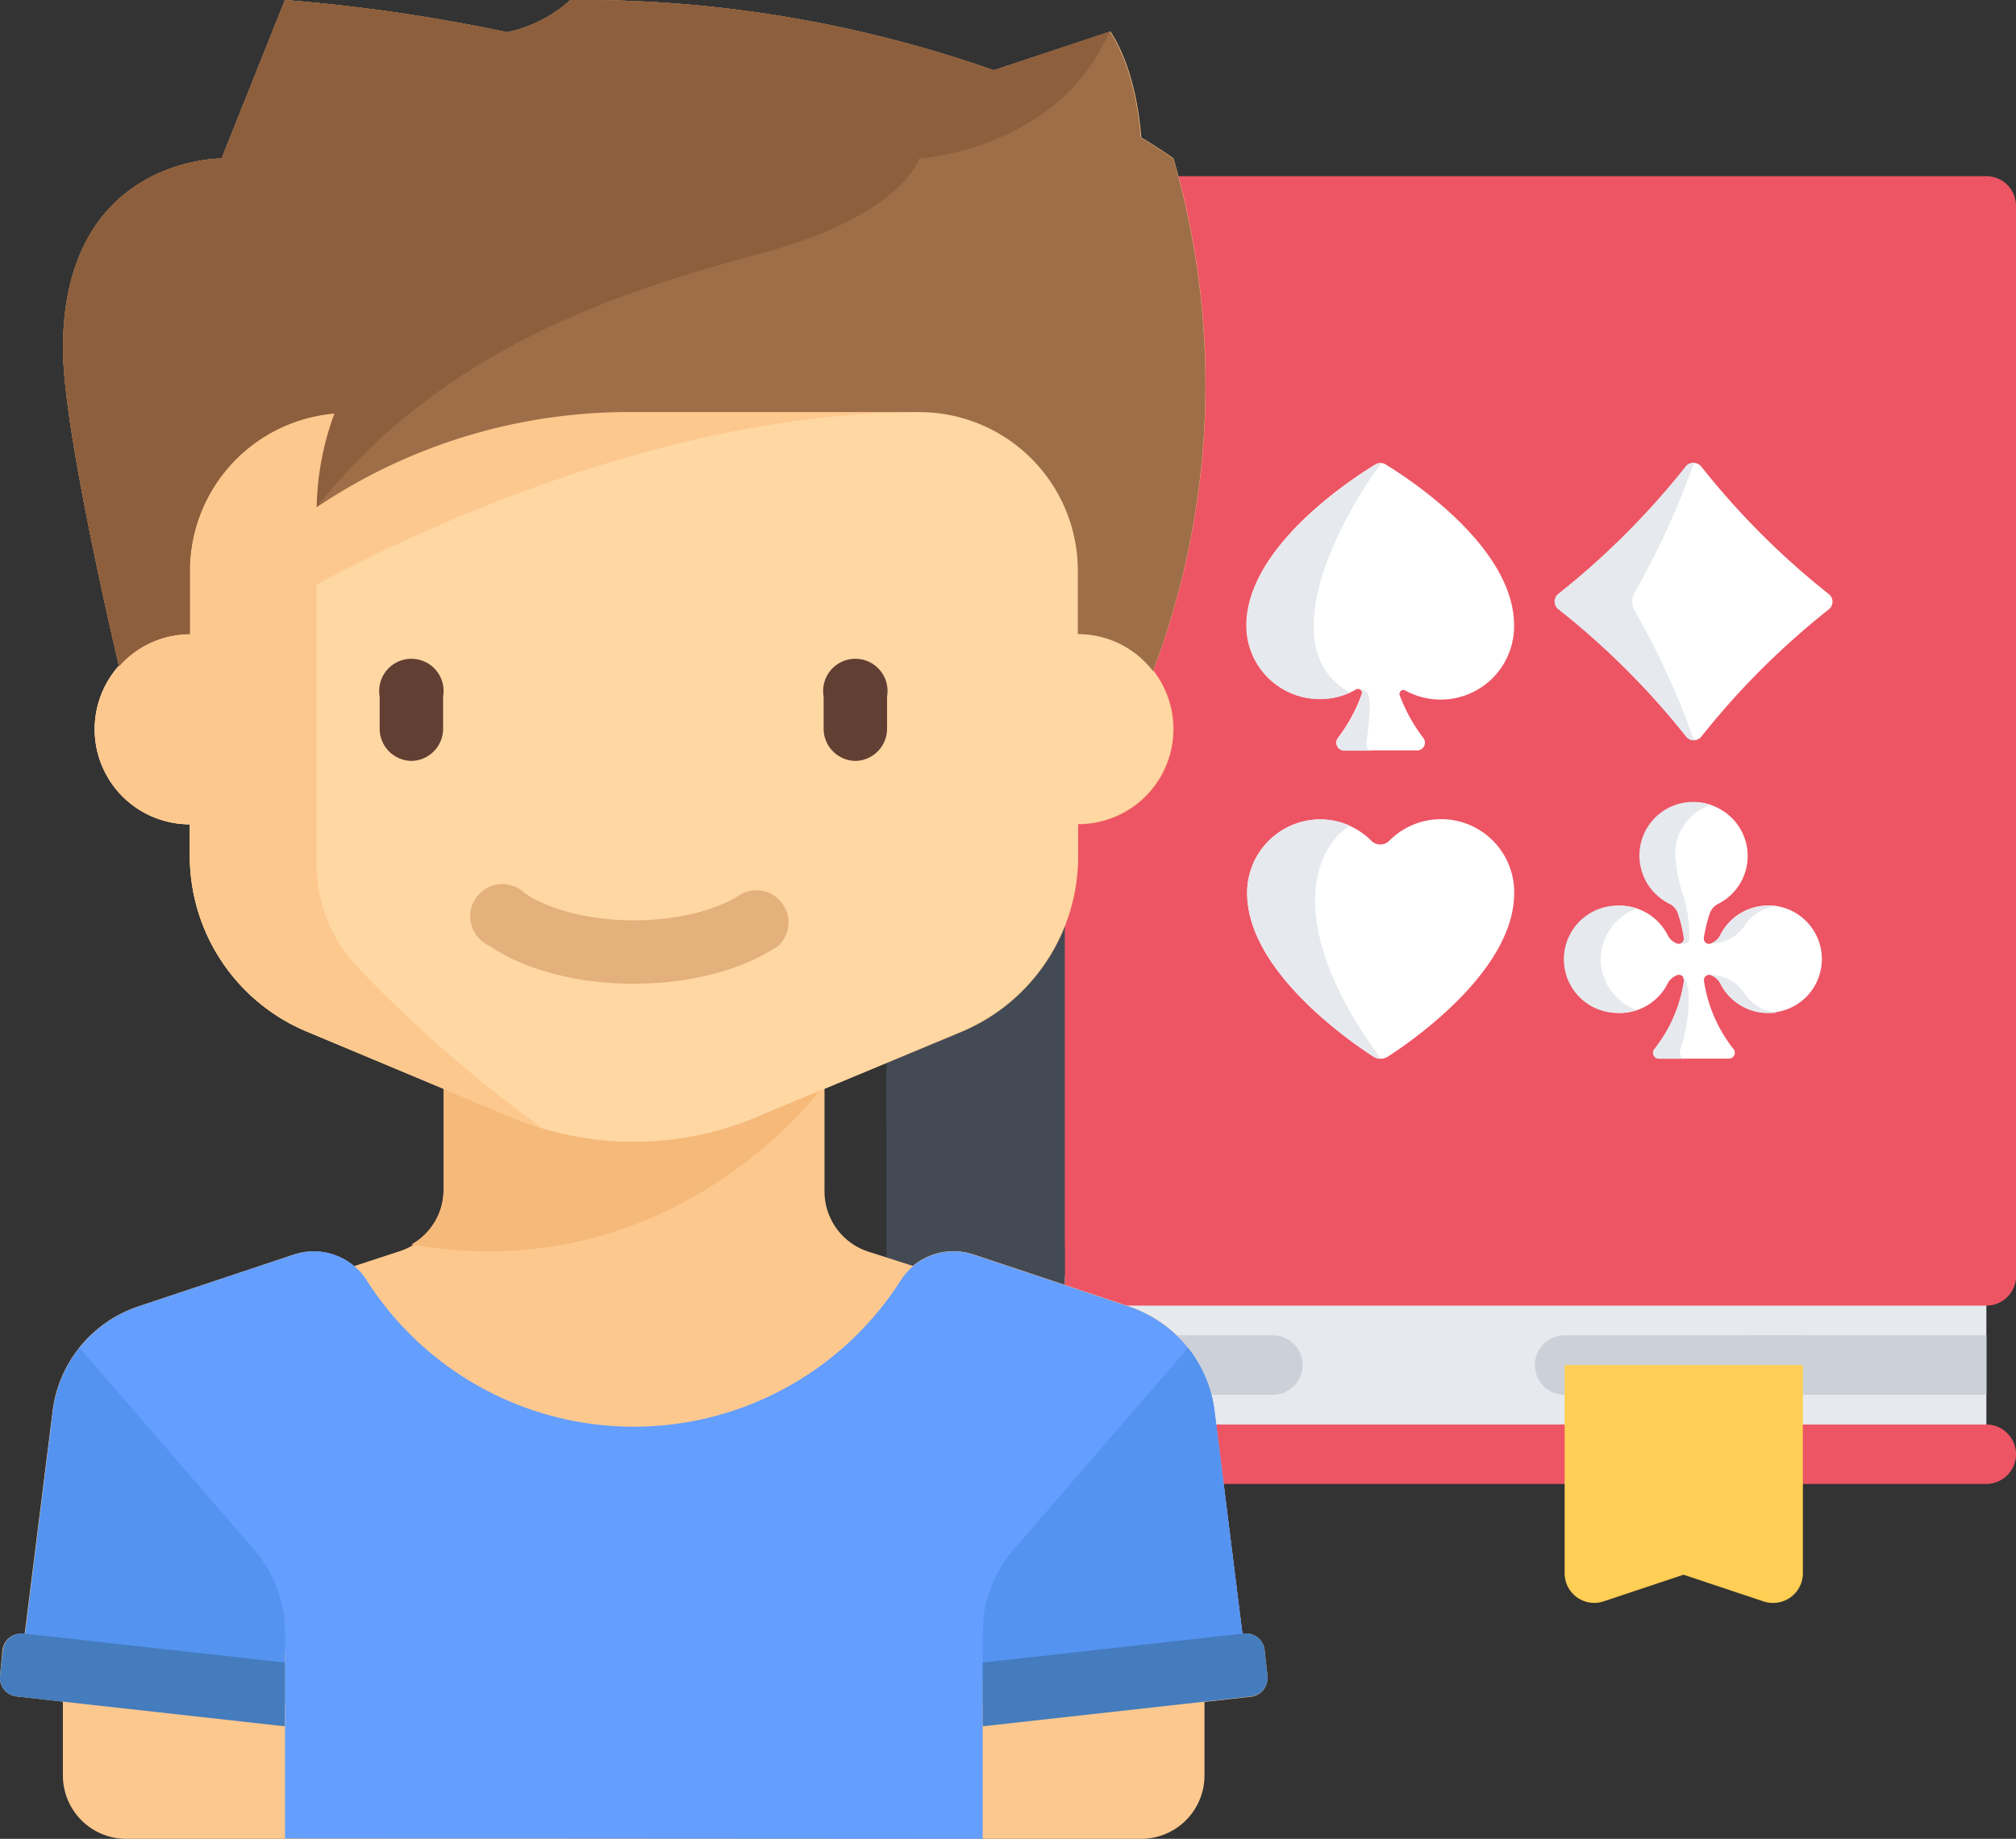 <svg xmlns="http://www.w3.org/2000/svg" xmlns:xlink="http://www.w3.org/1999/xlink" viewBox="0 0 187.86 171.39"><rect x="0" y="0" width="187.86" height="171.39" fill="#333333" stroke="none"/><defs><style>.cls-1,.cls-20{fill:none}.cls-2{fill:#434a54}.cls-3{fill:#e6e9ed}.cls-4{fill:#ed5564}.cls-5{fill:#ccd1d9}.cls-6{fill:#ffce54}.cls-7{clip-path:url(#clip-path)}.cls-8{fill:#fdc88e}.cls-9{fill:#f5b97a}.cls-10{fill:#ffd7a3}.cls-11{fill:#649eff}.cls-12{fill:#623f33}.cls-13{fill:#e4b07b}.cls-14{fill:#5493f0}.cls-15{fill:#447cbd}.cls-16{fill:#9d6e48}.cls-17{fill:#8d5f3d}.cls-18{fill:#fff}.cls-19{fill:#515262}.cls-20{stroke:#646464;stroke-linecap:round;stroke-linejoin:round;stroke-width:.7px}</style><clipPath id="clip-path" transform="translate(0 -0.37)"><path class="cls-1" d="M0 0h118.13v172.21H0z"/></clipPath></defs><title>guide-fuer-casino-neulinge---unser-guide-fuer-neulinge-im-onlinecasino</title><g id="Layer_2" data-name="Layer 2"><g id="Layer_1-2" data-name="Layer 1"><path class="cls-2" d="M93.68 16.79A11.09 11.09.0 0 0 82.6 27.87V127.6a2.77 2.77.0 0 0 2.77 2.78H99.22V16.79z" transform="translate(0 -0.37)"/><path class="cls-3" d="M93.68 119.28a8.31 8.31.0 1 0 0 16.62H185.1V119.28z" transform="translate(0 -0.37)"/><path class="cls-4" d="M187.86 19.56a2.77 2.77.0 0 0-2.77-2.77H99.22v5.54h0v94.19h0v5.54H185.1a2.77 2.77.0 0 0 2.77-2.78h0V19.56z" transform="translate(0 -0.37)"/><path class="cls-5" d="M118.61 130.37H96.45a2.77 2.77.0 0 1 0-5.54h22.16a2.77 2.77.0 0 1 0 5.54z" transform="translate(0 -0.37)"/><path class="cls-5" d="M168 130.37H145.8a2.77 2.77.0 0 1 0-5.54H168a2.77 2.77.0 0 1 0 5.54z" transform="translate(0 -0.37)"/><path class="cls-5" d="M162.93 124.83a2.77 2.77.0 0 0 0 5.54H185.1v-5.54z" transform="translate(0 -0.37)"/><path class="cls-2" d="M85.37 39a2.77 2.77.0 0 0 0-5.54H82.6V39z" transform="translate(0 -0.37)"/><path class="cls-2" d="M85.37 55.57a2.77 2.77.0 0 0 0-5.54H82.6v5.54z" transform="translate(0 -0.37)"/><path class="cls-2" d="M85.37 72.19a2.77 2.77.0 0 0 0-5.54H82.6v5.54z" transform="translate(0 -0.37)"/><path class="cls-2" d="M85.37 88.82a2.77 2.77.0 0 0 0-5.55H82.6v5.55h2.77z" transform="translate(0 -0.37)"/><path class="cls-2" d="M85.37 105.44a2.77 2.77.0 0 0 0-5.54H82.6v5.54z" transform="translate(0 -0.37)"/><path class="cls-4" d="M187.86 135.91a2.77 2.77.0 0 0-2.77-2.77H99.22v5.54H185.1A2.77 2.77.0 0 0 187.86 135.91z" transform="translate(0 -0.37)"/><path class="cls-2" d="M99.22 133.14H93.68a5.54 5.54.0 1 1 0-11.08h5.54v-5.54H93.68a11.08 11.08.0 1 0 0 22.16h5.54v-5.54z" transform="translate(0 -0.37)"/><path class="cls-6" d="M165.19 127.6H145.8V147a2.76 2.76.0 0 0 3.65 2.62l7.43-2.48 7.43 2.48a2.72 2.72.0 0 0 .88.15A2.77 2.77.0 0 0 168 147V127.6z" transform="translate(0 -0.37)"/><g class="cls-7"><path class="cls-8" d="M118.11 156.57l-.27-2.41a1.74 1.74.0 0 0-1.92-1.54h-.15l-2.6-20.76a11.82 11.82.0 0 0-8-9.75l-14.42-4.81a5.91 5.91.0 0 0-5.68 1.06L80.83 117a5.91 5.91.0 0 1-4-5.61v-9.53l12.73-5.3a17.73 17.73.0 0 0 10.91-16.37v-3a8.86 8.86.0 0 0 7-14.32 75.54 75.54.0 0 0 1.88-47.74s-1.06-.78-3-1.94c-.54-6.82-2.88-9.88-2.88-9.88L92.6 6.92A115.71 115.71.0 0 0 53.15.37a12.5 12.5.0 0 1-5.91 3 161.89 161.89.0 0 0-20.69-3L20.65 15.14S5.87 15 5.87 32.87c0 6.55 3.65 22.88 5.21 29.56A8.86 8.86.0 0 0 17.69 77.2v3A17.73 17.73.0 0 0 28.6 96.52l12.73 5.3v9.53a5.91 5.91.0 0 1-4 5.61L33 118.38a5.91 5.91.0 0 0-5.68-1.06l-14.42 4.81a11.82 11.82.0 0 0-8 9.75l-2.6 20.76h-.15a1.74 1.74.0 0 0-1.92 1.54L0 156.57a1.74 1.74.0 0 0 1.54 1.92l4.32.48v6.88a5.91 5.91.0 0 0 5.91 5.91h94.56a5.91 5.91.0 0 0 5.91-5.91V159l4.32-.48a1.74 1.74.0 0 0 1.54-1.92zm0 0" transform="translate(0 -0.37)"/></g><path class="cls-9" d="M76.79 101.58H41.33v9.78a5.86 5.86.0 0 1-3 5c24.78 4.34 38.42-14.82 38.42-14.82zm0 0" transform="translate(0 -0.37)"/><path class="cls-10" d="M100.43 59.47V53.56A14.78 14.78.0 0 0 85.66 38.78H32.47A14.78 14.78.0 0 0 17.69 53.56v5.91a8.86 8.86.0 1 0 0 17.73v3A17.73 17.73.0 0 0 28.6 96.52l19.09 8a29.56 29.56.0 0 0 22.73.0l19.1-8a17.73 17.73.0 0 0 10.91-16.37v-3a8.86 8.86.0 0 0 0-17.73zm0 0" transform="translate(0 -0.37)"/><path class="cls-11" d="M91.57 171.76V157h24.75l-3.14-25.11a11.82 11.82.0 0 0-8-9.75l-14.42-4.81A5.82 5.82.0 0 0 84 119.61a29.52 29.52.0 0 1-49.89.0 5.81 5.81.0 0 0-6.76-2.29l-14.42 4.81a11.82 11.82.0 0 0-8 9.75L2.14 154.36h24.42v17.36zm0 0" transform="translate(0 -0.37)"/><path class="cls-12" d="M38.38 71.29a3 3 0 0 1-3-3v-3a3 3 0 1 1 5.91.0v3a3 3 0 0 1-3 3zm0 0" transform="translate(0 -0.37)"/><path class="cls-12" d="M79.75 71.29a3 3 0 0 1-3-3v-3a3 3 0 1 1 5.91.0v3a3 3 0 0 1-3 3zm0 0" transform="translate(0 -0.37)"/><path class="cls-13" d="M59.06 92.06c-5.25.0-10.17-1.29-13.48-3.55a3 3 0 1 1 3.32-4.89c2.32 1.58 6.12 2.53 10.16 2.53s7.84-.95 10.16-2.53a3 3 0 0 1 3.33 4.89c-3.31 2.25-8.23 3.55-13.48 3.55zm0 0" transform="translate(0 -0.37)"/><path class="cls-8" d="M33.2 90.39a13.85 13.85.0 0 1-3.69-9.47V54.85c8.15-4.41 32-16.06 56.14-16.06H32.47a13.87 13.87.0 0 0-3 .33v0A14.78 14.78.0 0 0 17.69 53.56v5.91a8.86 8.86.0 1 0 0 17.73v3A17.73 17.73.0 0 0 28.6 96.52l19.09 8a29.35 29.35.0 0 0 2.85 1A123.17 123.17.0 0 1 33.2 90.39zm0 0" transform="translate(0 -0.37)"/><g class="cls-7"><path class="cls-14" d="M26.56 159.22v-6.69a11.82 11.82.0 0 0-2.89-7.74L7.41 126a11.78 11.78.0 0 0-2.46 5.85L1.86 156.56c4.7.28 17.2 1.75 24.7 2.65zm0 0" transform="translate(0 -0.37)"/><path class="cls-15" d="M26.56 155.33 2.2 152.62a1.74 1.74.0 0 0-1.92 1.54L0 156.57a1.74 1.74.0 0 0 1.54 1.92l25 2.78zm0 0" transform="translate(0 -0.37)"/><path class="cls-14" d="M91.57 159.22v-6.69a11.82 11.82.0 0 1 2.89-7.74L110.71 126a11.82 11.82.0 0 1 2.46 5.85l3.09 24.69c-4.7.28-17.2 1.75-24.7 2.65zm0 0" transform="translate(0 -0.37)"/><path class="cls-15" d="M91.57 155.33l24.35-2.71a1.74 1.74.0 0 1 1.92 1.54l.27 2.41a1.74 1.74.0 0 1-1.54 1.92l-25 2.78zm0 0" transform="translate(0 -0.37)"/></g><path class="cls-16" d="M109.3 15.14s-1.06-.78-3-1.94c-.54-6.82-2.88-9.88-2.88-9.88L92.6 6.92A115.71 115.71.0 0 0 53.15.37a12.5 12.5.0 0 1-5.91 3 161.89 161.89.0 0 0-20.69-3L20.65 15.14S5.87 15 5.87 32.87c0 6.56 3.66 22.94 5.22 29.6a8.8 8.8.0 0 1 6.6-3V53.56A14.76 14.76.0 0 1 32.25 38.81a32.83 32.83.0 0 0-2.74 8.84 52 52 0 0 1 29.55-8.87h26.6a14.78 14.78.0 0 1 14.78 14.78v5.91a8.81 8.81.0 0 1 7 3.45 75.53 75.53.0 0 0 1.89-47.78zm0 0" transform="translate(0 -0.37)"/><path class="cls-17" d="M103.39 3.32 92.6 6.92A115.71 115.71.0 0 0 53.15.37a12.5 12.5.0 0 1-5.91 3 161.89 161.89.0 0 0-20.69-3L20.65 15.14S5.87 15 5.87 32.87c0 6.56 3.66 22.94 5.22 29.6a8.8 8.8.0 0 1 6.6-3V53.56A14.73 14.73.0 0 1 31.16 38.92a26.37 26.37.0 0 0-1.65 8.73C41.15 32.87 57.67 27.54 70.88 24s14.78-8.86 14.78-8.86 12.93-.74 17.73-11.82zm0 0" transform="translate(0 -0.37)"/><path class="cls-18" d="M116.21 83.6A6.84 6.84.0 0 1 123 76.74a6.77 6.77.0 0 1 4.79 2 1.18 1.18.0 0 0 1.66.0A6.81 6.81.0 0 1 141.1 83.6h0c0 7.09-9.13 13.54-11.75 15.24a1.27 1.27.0 0 1-1.39.0c-2.62-1.7-11.75-8.15-11.75-15.24" transform="translate(0 -0.37)"/><path class="cls-3" d="M125.81 77.34a6.74 6.74.0 0 0-2.77-.6 6.84 6.84.0 0 0-6.82 6.86c0 7.09 9.13 13.54 11.75 15.24a1.27 1.27.0 0 0 .7.21C119.33 86.32 122.65 79.2 125.81 77.34z" transform="translate(0 -0.37)"/><path class="cls-19" d="M157.83 76.66" transform="translate(0 -0.37)"/><path class="cls-20" d="M150.88 86.31" transform="translate(0 -0.37)"/><path class="cls-18" d="M165.07 84.78a5 5 0 0 0-4.76 2.73 1.6 1.6.0 0 1-.91.81h0a.49.49.0 0 1-.63-.53 13.47 13.47.0 0 1 .55-2.27 1.59 1.59.0 0 1 .8-.91 5 5 0 1 0-4.53.0 1.57 1.57.0 0 1 .79.9 13.49 13.49.0 0 1 .55 2.28.49.49.0 0 1-.63.53h0a1.6 1.6.0 0 1-.91-.81 5 5 0 1 0 0 4.55 1.61 1.61.0 0 1 .92-.81h0a.49.49.0 0 1 .63.53 13.44 13.44.0 0 1-2.76 6.37.55.55.0 0 0 .44.89h6.48a.55.55.0 0 0 .44-.89 13.44 13.44.0 0 1-2.76-6.37.49.49.0 0 1 .63-.53h0a1.61 1.61.0 0 1 .92.81 5 5 0 1 0 4.76-7.29z" transform="translate(0 -0.37)"/><path class="cls-3" d="M149.17 89.58a5.07 5.07.0 0 1 3.36-4.53 5 5 0 0 0-1.95-.27 5 5 0 0 0 .3 10 5 5 0 0 0 1.65-.28A5 5 0 0 1 149.17 89.58z" transform="translate(0 -0.37)"/><path class="cls-3" d="M156.72 83.42a14.78 14.78.0 0 1-.61-3.29 4.74 4.74.0 0 1 3.36-4.73 4.89 4.89.0 0 0-1.44-.28 5 5 0 0 0-2.68 9.37h0l.21.11a1.57 1.57.0 0 1 .79.9 13.48 13.48.0 0 1 .55 2.28.49.49.0 0 1-.49.56h0c.12.0.84.12 1-.36A12.91 12.91.0 0 0 156.72 83.42z" transform="translate(0 -0.37)"/><path class="cls-3" d="M165.07 84.78a5 5 0 0 0-4.76 2.73 1.6 1.6.0 0 1-.91.81h-.16.0a3.83 3.83.0 0 0 3.36-1.72 4.06 4.06.0 0 1 3-1.77A4.83 4.83.0 0 0 165.07 84.78z" transform="translate(0 -0.37)"/><path class="cls-3" d="M165.07 94.79a5 5 0 0 1-4.76-2.73 1.6 1.6.0 0 0-.91-.81h-.16.0A3.83 3.83.0 0 1 162.6 93a4.06 4.06.0 0 0 3 1.77A4.83 4.83.0 0 1 165.07 94.79z" transform="translate(0 -0.37)"/><path class="cls-3" d="M156.59 98.16c.64-1.6 1.28-6.09.19-6.77a.81.81.0 0 1 .13.4 13.44 13.44.0 0 1-2.76 6.37.55.55.0 0 0 .44.89H157C156.57 99 156.42 98.58 156.59 98.16z" transform="translate(0 -0.37)"/><path class="cls-18" d="M158.56 43.89a72.92 72.92.0 0 0 11.84 11.84.91.91.0 0 1 0 1.45A72.92 72.92.0 0 0 158.56 69a.91.91.0 0 1-1.45.0 72.92 72.92.0 0 0-11.84-11.84.91.91.0 0 1 0-1.45 72.92 72.92.0 0 0 11.84-11.84A.91.91.0 0 1 158.56 43.89z" transform="translate(0 -0.37)"/><path class="cls-3" d="M157.72 69a74.46 74.46.0 0 0-5.46-11.84 1.68 1.68.0 0 1 0-1.45 74.45 74.45.0 0 0 5.46-11.84.51.51.0 0 1 .34-.33.91.91.0 0 0-1 .33 72.92 72.92.0 0 1-11.84 11.84.91.91.0 0 0 0 1.45A72.91 72.91.0 0 1 157.11 69a.91.91.0 0 0 1 .33A.51.51.0 0 1 157.72 69z" transform="translate(0 -0.37)"/><path class="cls-18" d="M129.14 43.67a.93.93.0 0 0-1 0c-2.3 1.4-12 7.75-12 15a6.84 6.84.0 0 0 10.24 5.95.36.36.0 0 1 .51.44 15.24 15.24.0 0 1-2.23 4.1.72.72.0 0 0 .57 1.15h6.84a.72.72.0 0 0 .57-1.15 15.24 15.24.0 0 1-2.21-4 .36.36.0 0 1 .51-.44 6.84 6.84.0 0 0 10.15-6C141.13 51.42 131.44 45.08 129.14 43.67z" transform="translate(0 -0.37)"/><path class="cls-3" d="M125.83 64.95c-7.69-4.26-.47-17 2.89-21.4a.92.92.0 0 0-.55.13c-2.3 1.4-12 7.75-12 15a6.83 6.83.0 0 0 9.65 6.24z" transform="translate(0 -0.37)"/><path class="cls-3" d="M127.37 69.33c.44-3.68.42-4.72-.71-4.72a.36.36.0 0 1 .27.48 15.24 15.24.0 0 1-2.23 4.1.72.72.0 0 0 .57 1.15h2.59C127.34 70.34 127.32 69.7 127.37 69.33z" transform="translate(0 -0.37)"/></g></g></svg>